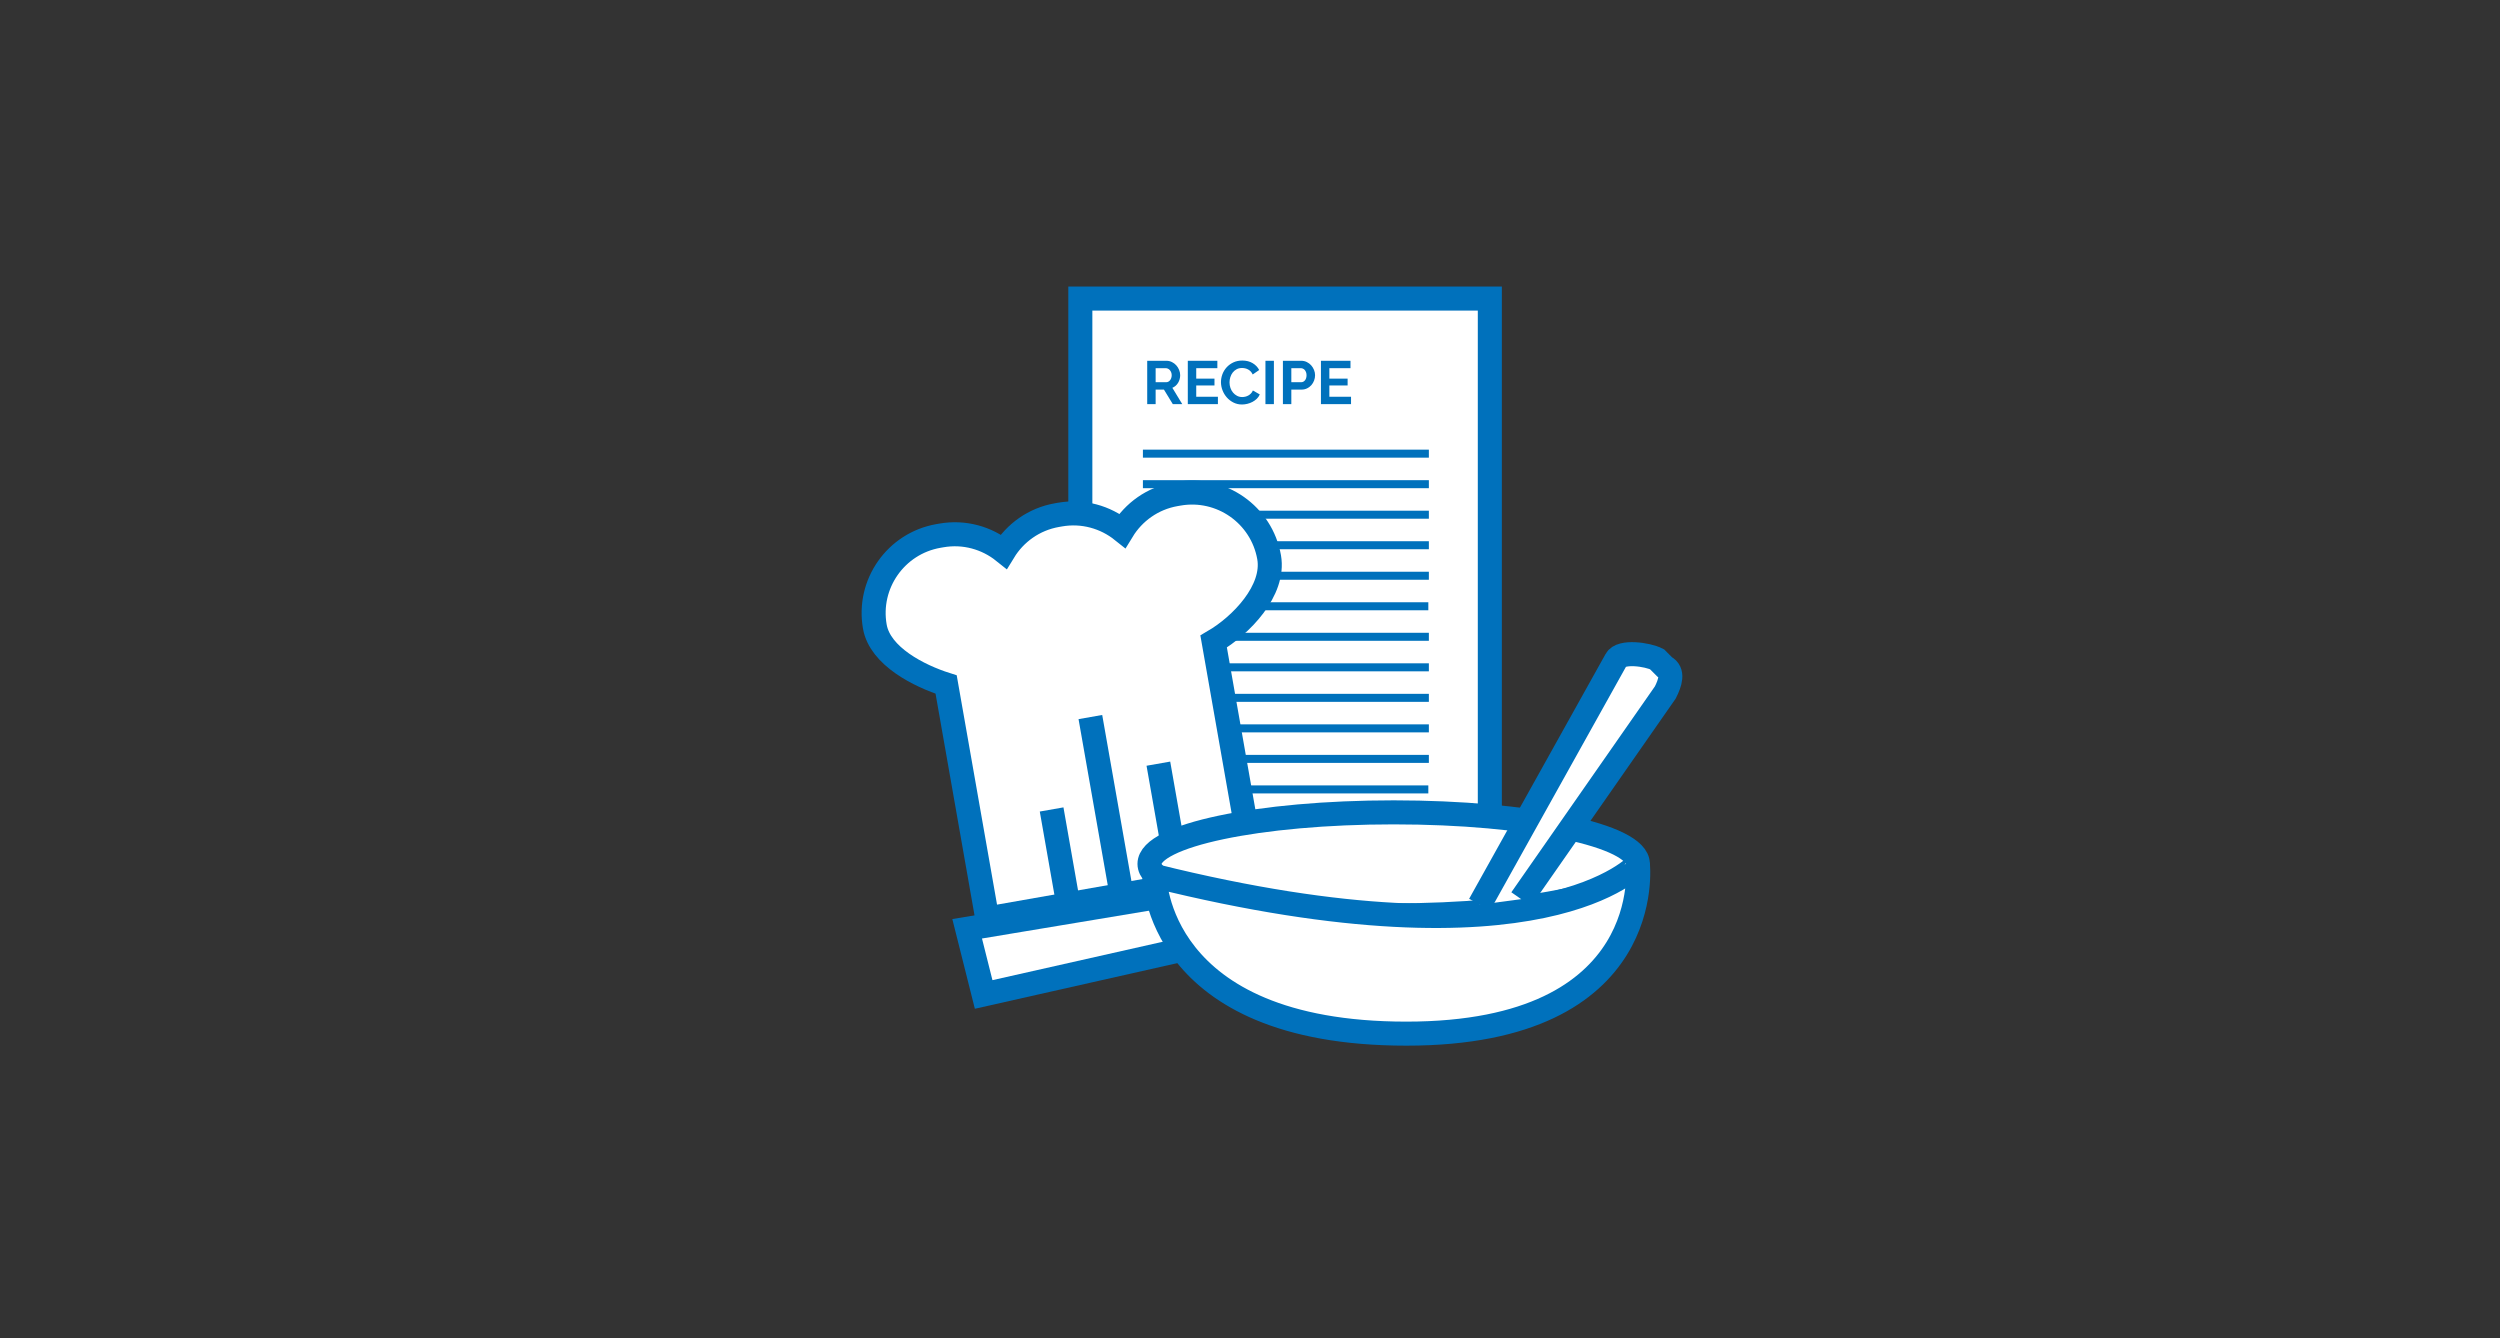 <?xml version="1.0" encoding="utf-8"?>
<!-- Generator: Adobe Illustrator 16.0.0, SVG Export Plug-In . SVG Version: 6.00 Build 0)  -->
<!DOCTYPE svg PUBLIC "-//W3C//DTD SVG 1.1//EN" "http://www.w3.org/Graphics/SVG/1.1/DTD/svg11.dtd">
<svg version="1.1" id="charts" xmlns="http://www.w3.org/2000/svg" xmlns:xlink="http://www.w3.org/1999/xlink" x="0px" y="0px"
	 width="312px" height="167px" viewBox="0 0 312 167" enable-background="new 0 0 312 167" xml:space="preserve">
<rect x="0" y="0" width="312" height="167" fill="#333333" stroke="none"/>
<rect x="134.826" y="37.261" fill="#FFFFFF" stroke="#0071BC" stroke-width="3" stroke-miterlimit="10" width="51.104" height="68.564"/>
<line fill="#FFFFFF" stroke="#0071BC" stroke-miterlimit="10" x1="142.635" y1="56.616" x2="178.322" y2="56.616"/>
<line fill="#FFFFFF" stroke="#0071BC" stroke-miterlimit="10" x1="142.635" y1="60.426" x2="178.322" y2="60.426"/>
<line fill="#FFFFFF" stroke="#0071BC" stroke-miterlimit="10" x1="142.635" y1="64.235" x2="178.322" y2="64.235"/>
<line fill="#FFFFFF" stroke="#0071BC" stroke-miterlimit="10" x1="142.635" y1="68.045" x2="178.322" y2="68.045"/>
<line fill="#FFFFFF" stroke="#0071BC" stroke-miterlimit="10" x1="142.635" y1="71.853" x2="178.322" y2="71.853"/>
<line fill="#FFFFFF" stroke="#0071BC" stroke-miterlimit="10" x1="142.635" y1="75.662" x2="178.256" y2="75.662"/>
<line fill="#FFFFFF" stroke="#0071BC" stroke-miterlimit="10" x1="142.635" y1="79.472" x2="178.322" y2="79.472"/>
<line fill="#FFFFFF" stroke="#0071BC" stroke-miterlimit="10" x1="142.635" y1="83.282" x2="178.322" y2="83.282"/>
<line fill="#FFFFFF" stroke="#0071BC" stroke-miterlimit="10" x1="142.635" y1="87.091" x2="178.322" y2="87.091"/>
<line fill="#FFFFFF" stroke="#0071BC" stroke-miterlimit="10" x1="142.635" y1="90.9" x2="178.322" y2="90.9"/>
<line fill="#FFFFFF" stroke="#0071BC" stroke-miterlimit="10" x1="142.635" y1="94.709" x2="178.322" y2="94.709"/>
<line fill="#FFFFFF" stroke="#0071BC" stroke-miterlimit="10" x1="142.635" y1="98.519" x2="178.256" y2="98.519"/>
<path fill="#FFFFFF" stroke="#0071BC" stroke-width="3" stroke-miterlimit="10" d="M147.076,61.619l-0.371,0.065
	c-2.877,0.506-5.228,2.229-6.638,4.541c-2.116-1.692-4.914-2.509-7.79-2.003l-0.37,0.065c-2.878,0.506-5.229,2.229-6.641,4.541
	c-2.114-1.692-4.911-2.509-7.789-2.003l-0.37,0.064c-5.313,0.935-8.863,5.999-7.928,11.312c0.651,3.71,5.542,6.162,8.899,7.227
	l5.135,29.207l33.298-5.855l-5.049-28.72c3.431-2,7.652-6.372,6.925-10.512C157.453,64.234,152.389,60.686,147.076,61.619z"/>
<polygon fill="#FFFFFF" stroke="#0071BC" stroke-width="3" stroke-miterlimit="10" points="122.76,124.108 157.751,116.219 
	156.645,109.927 120.701,115.913 "/>
<line fill="#FFFFFF" stroke="#0071BC" stroke-width="3" stroke-miterlimit="10" x1="133.193" y1="112.119" x2="131.242" y2="101.02"/>
<line fill="#FFFFFF" stroke="#0071BC" stroke-width="3" stroke-miterlimit="10" x1="139.854" y1="110.946" x2="136.079" y2="89.488"/>
<line fill="#FFFFFF" stroke="#0071BC" stroke-width="3" stroke-miterlimit="10" x1="147.254" y1="110.597" x2="144.565" y2="95.306"/>
<g>
	<path fill="#0071BC" d="M143.172,50.436v-5.41h2.393c0.249,0,0.479,0.054,0.69,0.157c0.21,0.104,0.393,0.241,0.545,0.411
		c0.151,0.17,0.271,0.363,0.357,0.579c0.086,0.216,0.129,0.433,0.129,0.65c0,0.351-0.088,0.669-0.262,0.956
		c-0.176,0.287-0.413,0.494-0.714,0.621l1.235,2.034h-1.18l-1.106-1.813h-1.035v1.813L143.172,50.436L143.172,50.436z
		 M144.223,47.701h1.318c0.096,0,0.188-0.023,0.271-0.068c0.083-0.046,0.156-0.108,0.218-0.188c0.061-0.078,0.108-0.171,0.144-0.277
		c0.036-0.106,0.054-0.221,0.054-0.342c0-0.127-0.021-0.243-0.063-0.351c-0.04-0.105-0.096-0.198-0.163-0.277
		c-0.068-0.079-0.147-0.14-0.236-0.183c-0.09-0.043-0.18-0.065-0.271-0.065h-1.271V47.701L144.223,47.701z"/>
	<path fill="#0071BC" d="M151.995,49.514v0.922h-3.757v-5.41h3.688v0.923h-2.636v1.304h2.277v0.853h-2.277v1.409H151.995z"/>
	<path fill="#0071BC" d="M152.376,47.692c0-0.329,0.059-0.656,0.177-0.979c0.121-0.321,0.295-0.609,0.525-0.864
		c0.227-0.253,0.508-0.459,0.838-0.617s0.704-0.236,1.126-0.236c0.498,0,0.929,0.11,1.292,0.328
		c0.363,0.218,0.634,0.502,0.811,0.854l-0.808,0.556c-0.072-0.152-0.158-0.282-0.258-0.385c-0.103-0.104-0.212-0.187-0.329-0.248
		c-0.116-0.062-0.238-0.106-0.365-0.134c-0.126-0.027-0.252-0.042-0.373-0.042c-0.264,0-0.495,0.052-0.689,0.16
		c-0.195,0.106-0.356,0.245-0.489,0.416c-0.129,0.17-0.227,0.363-0.292,0.579c-0.067,0.216-0.098,0.431-0.098,0.643
		c0,0.239,0.037,0.469,0.113,0.69c0.076,0.22,0.184,0.414,0.324,0.582c0.14,0.167,0.308,0.303,0.502,0.404
		c0.195,0.102,0.41,0.152,0.644,0.152c0.121,0,0.248-0.015,0.38-0.045c0.134-0.03,0.259-0.079,0.379-0.145
		c0.118-0.065,0.229-0.15,0.33-0.255c0.103-0.105,0.186-0.23,0.243-0.377l0.861,0.496c-0.086,0.203-0.207,0.381-0.368,0.537
		s-0.341,0.286-0.542,0.393c-0.201,0.106-0.414,0.188-0.644,0.243c-0.229,0.056-0.452,0.083-0.67,0.083
		c-0.386,0-0.738-0.082-1.06-0.244c-0.32-0.162-0.596-0.374-0.828-0.636c-0.229-0.261-0.41-0.559-0.539-0.892
		C152.442,48.376,152.376,48.039,152.376,47.692z"/>
	<path fill="#0071BC" d="M157.928,50.436v-5.41h1.054v5.41H157.928z"/>
	<path fill="#0071BC" d="M160.107,50.436v-5.41h2.293c0.25,0,0.479,0.054,0.69,0.157s0.394,0.241,0.545,0.411
		c0.151,0.17,0.272,0.363,0.357,0.579c0.086,0.216,0.129,0.433,0.129,0.65c0,0.229-0.04,0.451-0.122,0.667
		c-0.08,0.216-0.195,0.406-0.341,0.574c-0.148,0.168-0.326,0.303-0.535,0.405c-0.208,0.101-0.436,0.153-0.686,0.153h-1.28v1.813
		L160.107,50.436L160.107,50.436z M161.161,47.701h1.218c0.192,0,0.354-0.079,0.483-0.237c0.129-0.156,0.194-0.37,0.194-0.639
		c0-0.137-0.021-0.261-0.062-0.371c-0.042-0.108-0.096-0.201-0.159-0.278c-0.067-0.076-0.144-0.133-0.233-0.171
		c-0.09-0.038-0.178-0.057-0.271-0.057h-1.173v1.753H161.161z"/>
	<path fill="#0071BC" d="M168.609,49.514v0.922h-3.756v-5.41h3.688v0.923h-2.637v1.304h2.278v0.853h-2.278v1.409H168.609z"/>
</g>
<ellipse fill="#FFFFFF" stroke="#0071BC" stroke-width="3" stroke-miterlimit="10" cx="173.93" cy="107.81" rx="30.473" ry="6.428"/>
<path fill="#FFFFFF" stroke="#0071BC" stroke-width="3" stroke-miterlimit="10" d="M144.09,109.32c0,0,0,19.679,31.425,19.679
	c31.426,0,28.888-21.189,28.888-21.189S192.657,121.382,144.09,109.32z"/>
<path fill="#FFFFFF" stroke="#0071BC" stroke-width="3" stroke-miterlimit="10" d="M184.656,112.902l17.027-30.549
	c0.599-1.17,3.937-0.681,5.108-0.082l0.951,0.952c1.172,0.598,0.684,2.033,0.083,3.204l-17.979,25.788"/>
</svg>
